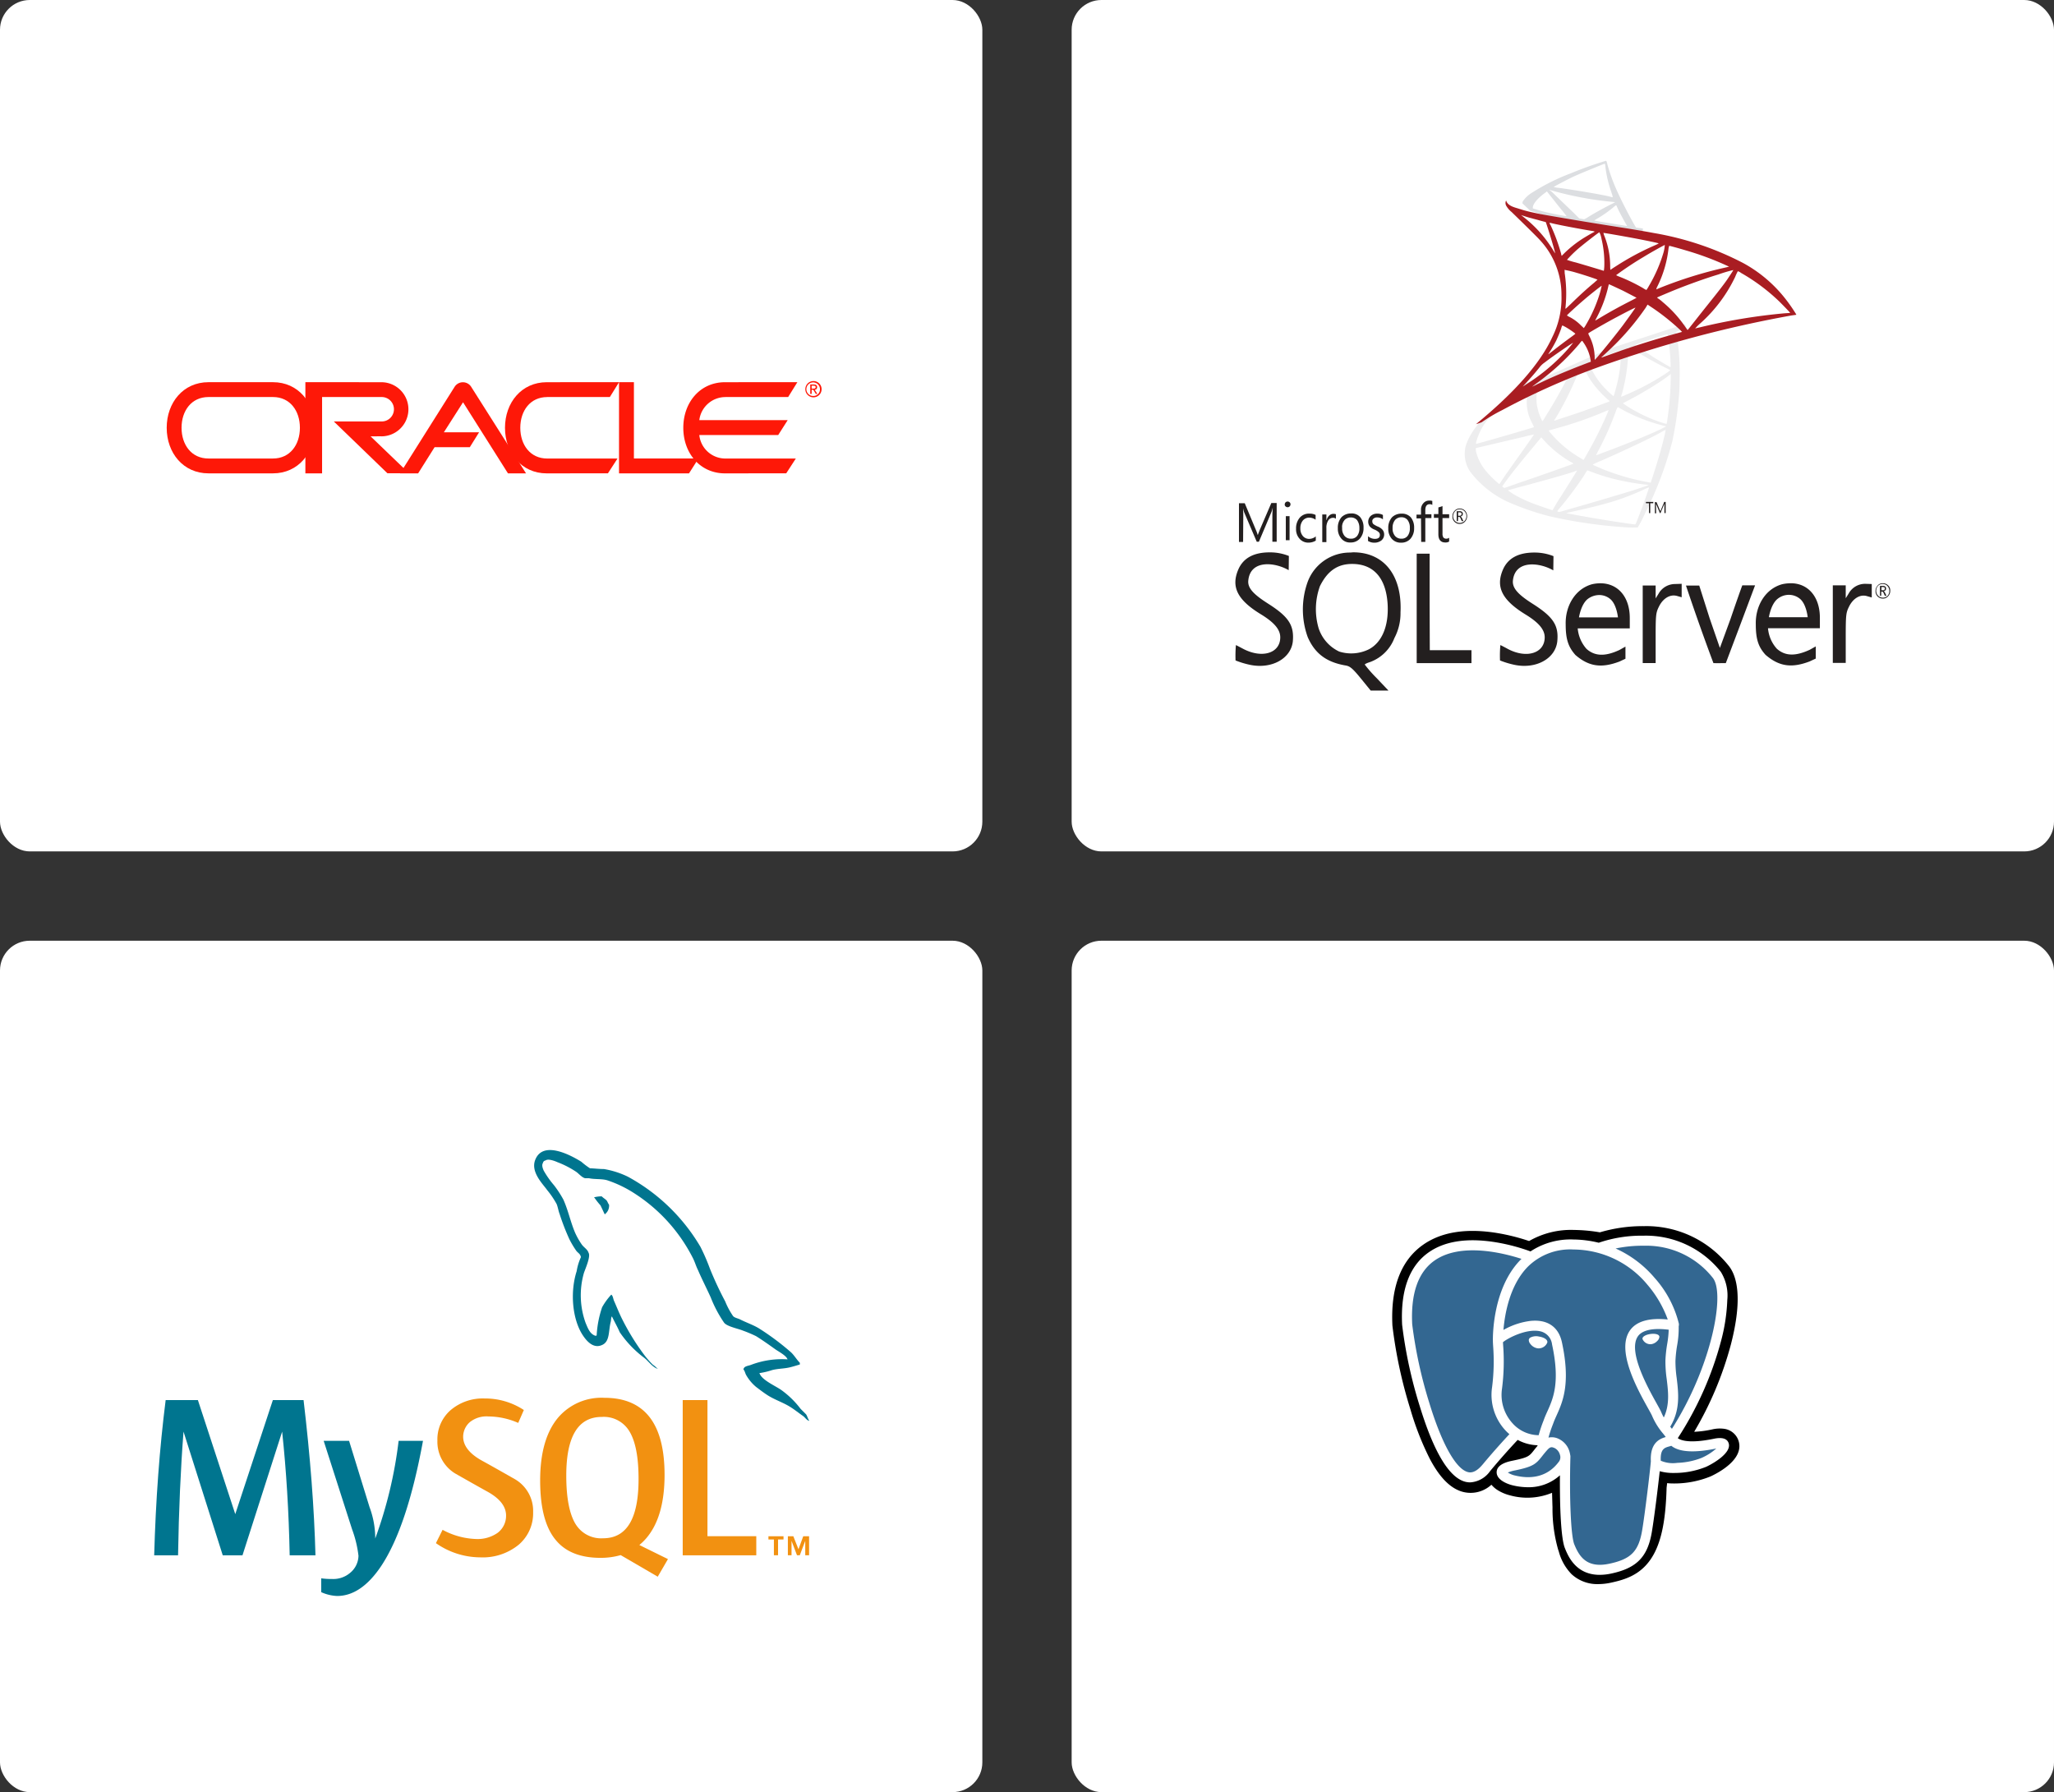<svg xmlns="http://www.w3.org/2000/svg" xmlns:xlink="http://www.w3.org/1999/xlink" width="345" height="301" viewBox="0 0 345 301"><rect x="0" y="0" width="345" height="301" fill="#333333" stroke="none"/><defs><linearGradient id="a" x1="-1.684" y1="-1.818" x2="-1.683" y2="-1.818" gradientUnits="objectBoundingBox"><stop offset="0" stop-color="#909ca9"/><stop offset="1" stop-color="#ededee"/></linearGradient><linearGradient id="b" x1="-3.591" y1="-2.94" x2="-3.589" y2="-2.94" gradientUnits="objectBoundingBox"><stop offset="0" stop-color="#939fab"/><stop offset="1" stop-color="#dcdee1"/></linearGradient><radialGradient id="c" cx="0.443" cy="0.439" r="0.128" gradientTransform="matrix(-0.69, -0.149, -0.208, 1.978, -2.333, 0.818)" gradientUnits="objectBoundingBox"><stop offset="0" stop-color="#ee352c"/><stop offset="1" stop-color="#a91d22"/></radialGradient><clipPath id="d"><rect width="64" height="68" transform="translate(0.283 -0.062)" fill="none"/></clipPath></defs><g transform="translate(-742 -1755)"><g transform="translate(922 1913)"><rect width="165" height="143" rx="5" fill="#fff"/></g><g transform="translate(742 1913)"><rect width="165" height="143" rx="5" fill="#fff"/></g><g transform="translate(922 1755)"><rect width="165" height="143" rx="5" fill="#fff"/></g><g transform="translate(742 1755)"><rect width="165" height="143" rx="5" fill="#fff"/></g><g transform="translate(881.903 1679.512)"><path d="M235.829,196.4l-12.834,4.2-11.178,4.936-3.121.828c-.8.764-1.624,1.529-2.548,2.293-.987.86-1.911,1.624-2.611,2.2a21.166,21.166,0,0,0-2.548,2.516,11.138,11.138,0,0,0-1.879,3.185,5.273,5.273,0,0,0,.764,4.809,16.816,16.816,0,0,0,7.006,5.255,45.246,45.246,0,0,0,6.178,2.07,81.278,81.278,0,0,0,13.153,1.879,13.6,13.6,0,0,0,1.688,0,22.394,22.394,0,0,0,1.242-2.388,60.79,60.79,0,0,0,4.554-12.038,59.4,59.4,0,0,0,1.178-8.344c.064-.955.1-4.108.032-5.159a42.72,42.72,0,0,0-.478-4.554c-.032-.191-.064-.382-.032-.382a16.2,16.2,0,0,1,1.752-.51l-.318-.8Zm-2.93,1.72a32.408,32.408,0,0,1,.51,4.873,3.829,3.829,0,0,1,0,.669c-.064,0-1.624-.924-2.771-1.624-.955-.605-2.8-1.847-3.089-2.07-.1-.064-.1-.064.7-.35C229.587,199.139,232.771,198.12,232.9,198.12Zm-6.56,2.166a3.345,3.345,0,0,1,.86.446,63.027,63.027,0,0,0,5.892,3.28c.35.159.382.1-.414.669a40.768,40.768,0,0,1-6.656,3.567,9.146,9.146,0,0,1-.892.382,1.477,1.477,0,0,1,.127-.541,30.163,30.163,0,0,0,1.051-6.815c-.064-.987-.064-.987.032-.987Zm-1.338.51a17.871,17.871,0,0,1-.064,2.834,23.983,23.983,0,0,1-.892,4.236,2.84,2.84,0,0,1-.223.669,16.26,16.26,0,0,1-1.815-1.752,12.7,12.7,0,0,1-1.783-2.611,9.573,9.573,0,0,1-.541-1.306C219.841,202.738,224.969,200.763,225,200.795Zm-6.338,2.484h0a.6.6,0,0,1,.159.35,12.257,12.257,0,0,0,1.624,2.866,18.421,18.421,0,0,0,2.229,2.42c.223.191.446.382.478.414.064.064.064.064-1.5.637-1.847.7-3.822,1.4-6.115,2.134-.541.191-1.083.35-1.624.541-.1.032-.064-.032.191-.414a51.541,51.541,0,0,0,3.822-7.739c.159-.414.318-.86.35-.955a.357.357,0,0,1,.223-.255C218.568,203.311,218.631,203.279,218.663,203.279Zm-1.943.8c.032.032-.478,1.051-.955,2.006-.955,1.847-1.975,3.631-3.344,5.828-.223.382-.446.732-.478.764-.064.064-.064.064-.223-.255a8.558,8.558,0,0,1-.732-2.261,8.092,8.092,0,0,1,.064-2.9c.127-.605.127-.605.414-.732C212.644,205.922,216.657,204.043,216.72,204.075Zm16.72.7v.414a51.144,51.144,0,0,1-.573,7.293,3.841,3.841,0,0,1-.127.7s-.287-.064-.605-.159a23.5,23.5,0,0,1-4.459-1.911,16.273,16.273,0,0,1-2.261-1.4s.414-.223.892-.478a58.64,58.64,0,0,0,5.318-3.121c.605-.382,1.5-1.051,1.688-1.21ZM209.4,207.642c.032,0,.032.064-.032.414a9.892,9.892,0,0,0-.1,1.051,7.268,7.268,0,0,0,.86,3.885c.191.382.35.732.35.732-.064.064-6.5,1.943-8.5,2.484-.605.159-1.115.318-1.178.318-.064.032-.064,0-.064-.159a10.19,10.19,0,0,1,2.834-4.873,13.029,13.029,0,0,1,3.185-2.452c.987-.51,2.484-1.369,2.643-1.4Zm15.127,2.707s.255.127.51.287a29.019,29.019,0,0,0,7.42,2.9l.223.064-.318.159c-1.306.732-5.541,2.484-9.873,4.108-.637.223-1.242.478-1.369.51a.55.55,0,0,1-.223.064s.159-.35.382-.764a49.947,49.947,0,0,0,3.057-6.943,3.413,3.413,0,0,0,.191-.382Zm-1.529.51a4.253,4.253,0,0,1-.159.446,63.476,63.476,0,0,1-3.376,6.783c-.35.637-.669,1.146-.669,1.146s-.287-.159-.637-.382a19.222,19.222,0,0,1-5.064-4.331l-.159-.223.892-.255a63.716,63.716,0,0,0,8.535-2.93A6,6,0,0,1,222.994,210.859Zm9.586,3.344h0c0,.223-.478,2.229-.892,3.662-.35,1.21-.637,2.166-1.178,3.853-.223.732-.446,1.338-.446,1.338a.317.317,0,0,1-.127-.032,38.728,38.728,0,0,1-7.9-2.229c-.669-.287-1.656-.7-1.72-.764a9.247,9.247,0,0,1,1.306-.605c4.427-1.943,8.981-4.108,10.573-5.064A1.891,1.891,0,0,1,232.58,214.2Zm-22.134.764c.032.032-1.21,1.783-2.93,4.2-.605.86-1.306,1.847-1.561,2.2-.255.382-.669.955-.892,1.306l-.414.637-.446-.382a16.574,16.574,0,0,1-1.815-1.847,8.187,8.187,0,0,1-1.624-3.121c-.1-.478-.1-.7,0-.732.159-.032,2.739-.637,5.159-1.21,1.338-.318,2.9-.669,3.471-.828C209.969,215.062,210.415,214.967,210.447,214.967Zm1.242.478.318.35a18.708,18.708,0,0,0,4.554,3.726c.318.159.541.318.51.35-.064.064-5.987,2.166-8.758,3.089-1.529.541-2.8.987-2.834.987l-.191-.127-.159-.127.287-.414c.924-1.306,2.07-2.771,4.554-5.764l1.72-2.07Zm7.739,5.541s.446.159.955.35a33.7,33.7,0,0,0,3.6,1.115,42.735,42.735,0,0,0,5.446.955c.223.032.318.032.287.064-.064.032-1.5.51-2.548.86-1.656.51-6.752,2.038-10.923,3.217-.764.223-1.433.414-1.465.414a.723.723,0,0,1-.414-.1,4.286,4.286,0,0,1,.51-.637,61.6,61.6,0,0,0,3.949-5.287A9.2,9.2,0,0,1,219.427,220.986Zm-1.72.032s-.669,1.115-1.879,3.025c-.51.8-1.083,1.72-1.306,2.038-.191.318-.478.8-.637,1.083l-.287.51-.159-.032c-.35-.1-2.8-.955-3.439-1.21a21.578,21.578,0,0,1-2.261-1.051,10.047,10.047,0,0,1-1.656-1.051c.032,0,1.338-.382,2.962-.8,4.236-1.146,6.592-1.815,8.153-2.325A2.812,2.812,0,0,1,217.708,221.018Zm12.07,2.834h0c.064.1-1.529,4.459-2.1,5.828-.127.318-.159.382-.255.382-.159,0-2.452-.318-3.822-.541-2.42-.382-6.465-1.083-7.484-1.306l-.223-.064,1.433-.318c3.121-.7,4.586-1.083,6.115-1.529a41.916,41.916,0,0,0,5.7-2.2A6,6,0,0,1,229.778,223.852Z" transform="translate(-92.718 -66.499)" fill="url(#a)"/><path d="M243.413,102.5a62.054,62.054,0,0,0-5.892,2.1,35.134,35.134,0,0,0-6.752,3.408,4.955,4.955,0,0,0-1.306,1.306,1.131,1.131,0,0,0-.064.318l1.306,1.242,3.089.987,7.357,1.306,8.408,1.433.1-.732h-.064l-1.115-.159-.223-.382c-1.146-2.006-2.42-4.522-3.153-6.21a29.569,29.569,0,0,1-1.4-3.917c-.159-.669-.191-.7-.287-.7Zm-.159.478h0a2.157,2.157,0,0,1,.1.605,19.347,19.347,0,0,0,.955,4.076c.35,1.083.35,1.019-.064.892-.987-.287-5.414-1.051-8.631-1.5a5.063,5.063,0,0,1-.955-.159c-.032-.032,2.325-1.274,3.344-1.752C239.336,104.537,243,103.04,243.253,102.976Zm-9.363,4.363.382.127a56.965,56.965,0,0,0,10.1,1.911c.318.032.605.064.605.064a5.766,5.766,0,0,1-.605.318c-1.369.7-2.9,1.529-3.949,2.2a5.262,5.262,0,0,1-.637.35c-.032,0-.255-.032-.446-.064l-.382-.064-.955-.955c-1.72-1.656-3.057-2.93-3.567-3.439Zm-.382.287,1.369,1.72c.732.955,1.5,1.847,1.656,2.07.159.191.287.382.287.382-.032.032-1.974-.35-2.994-.573a20.831,20.831,0,0,1-2.134-.573l-.541-.159v-.127c0-.637.828-1.624,2.229-2.611Zm11.624,2.325c.032,0,.1.1.191.35.318.732,1.369,2.675,1.624,3.057.064.127.223.127-1.147-.1-3.28-.541-4.331-.7-4.331-.732,0,0,.1-.064.223-.159a20.4,20.4,0,0,0,2.962-2.038,4.641,4.641,0,0,1,.478-.382Z" transform="translate(-113.595)" fill="url(#b)"/><path d="M218.964,123.4a.948.948,0,0,0,0,.86,3.8,3.8,0,0,0,.924,1.083s4.331,4.2,4.841,4.809a13.514,13.514,0,0,1,3.535,9.2,14.666,14.666,0,0,1-1.529,6.974q-3.01,6.592-12.834,14.65l.955-.318a27.709,27.709,0,0,1,3.439-2.038,120.773,120.773,0,0,1,16.019-7.166,201.034,201.034,0,0,1,32.516-8.726l.892-.127-.127-.223a27.506,27.506,0,0,0-1.943-2.739,22.893,22.893,0,0,0-6.879-5.732,50.932,50.932,0,0,0-14.968-5.032c-1.178-.223-3.758-.669-5.86-.987-4.459-.7-7.325-1.178-10.478-1.72-1.146-.191-2.834-.478-3.949-.732a23.382,23.382,0,0,1-2.58-.7C220.174,124.515,219.187,124.228,218.964,123.4Zm2.516,2.452s.159.064.382.127c.382.127.86.287,1.4.414.414.127.86.223,1.274.35.573.159,1.083.287,1.083.287.064.064,1.051,3.217,1.369,4.395.127.446.223.86.223.86a3.3,3.3,0,0,1-.255-.382,20.751,20.751,0,0,0-5-5.669C221.671,126.011,221.48,125.852,221.48,125.852Zm4.777,1.306a3.005,3.005,0,0,1,.51.1c1.656.382,4.618.924,6.5,1.242a2.538,2.538,0,0,1,.573.127c0,.032-.127.1-.255.159-.318.159-1.624.924-2.038,1.21a19.131,19.131,0,0,0-2.739,2.2l-.51.51a1.831,1.831,0,0,1-.1-.382,30.855,30.855,0,0,0-1.752-4.745c-.127-.191-.223-.414-.191-.414Zm8.376,1.592a3.608,3.608,0,0,1,.35,1.083,17.4,17.4,0,0,1,.478,4.459,6.915,6.915,0,0,1-.064.828l-.032.1-.51-.159c-1.051-.318-2.739-.828-4.172-1.242a12.751,12.751,0,0,1-1.5-.446,21.08,21.08,0,0,1,1.72-1.72C231.894,130.788,234.569,128.718,234.632,128.75Zm.669.1c.032-.032,4.013.669,5.828,1.019,1.338.255,3.312.669,3.439.732.064.032-.159.127-.8.414a45.114,45.114,0,0,0-6.369,3.439c-.51.318-.924.605-.924.605s-.032-.287-.032-.605a13.853,13.853,0,0,0-1.051-5.287C235.365,129.005,235.3,128.878,235.3,128.846Zm10.318,2.038a6.122,6.122,0,0,1-.223,1.274,24.8,24.8,0,0,1-2.452,5.605,5.676,5.676,0,0,1-.414.669,2.889,2.889,0,0,1-.573-.318,30,30,0,0,0-3.79-1.847,5.142,5.142,0,0,1-.732-.318,55.456,55.456,0,0,1,4.713-3.121C243.454,132.031,245.588,130.852,245.62,130.884Zm.732.127c.1,0,1.847.478,2.771.764a50,50,0,0,1,6.592,2.42l.7.318-.51.127a71.049,71.049,0,0,0-11.178,3.471c-.287.127-.541.223-.541.223a1.645,1.645,0,0,1,.191-.51,19.126,19.126,0,0,0,1.879-6.465,3.254,3.254,0,0,0,.1-.35Zm-17.579,4.045a17.662,17.662,0,0,1,2.1.51c1.115.318,3.439,1.083,3.439,1.146,0,0-.255.223-.573.51-1.274,1.051-2.484,2.166-3.949,3.6-.446.414-.8.764-.828.764s-.032-.064-.032-.127a22.972,22.972,0,0,0-.127-5.86A4.232,4.232,0,0,0,228.773,135.056Zm28.344.032c.032.032-.637,1.019-1.019,1.592-.573.828-1.433,1.943-3.376,4.363-1.019,1.274-2.166,2.739-2.548,3.217s-.7.892-.732.892c0,0-.127-.159-.287-.382a20.2,20.2,0,0,0-3.917-4.331,5.307,5.307,0,0,0-.732-.573,1.49,1.49,0,0,1-.191-.159c0-.032,1.656-.732,2.9-1.242,2.2-.892,5.191-1.975,7.42-2.643A22.569,22.569,0,0,1,257.116,135.088Zm.764.191a1.715,1.715,0,0,1,.541.287,32.376,32.376,0,0,1,6.5,4.873c.51.51,1.783,1.815,1.752,1.847,0,0-.446.032-.955.064a97.214,97.214,0,0,0-14.331,2.389c-.35.064-.637.159-.669.159a8.258,8.258,0,0,1,.828-.828,24.746,24.746,0,0,0,5.892-7.834,7.466,7.466,0,0,1,.446-.955Zm-21.624,2.2c.127.032,1.4.637,2.357,1.083.86.446,2.2,1.146,2.261,1.178,0,0-.446.255-1.019.541-1.815.924-3.376,1.783-5.032,2.771-.478.287-.86.51-.86.51-.032,0-.032-.032.223-.51a21.5,21.5,0,0,0,1.974-5.35C236.193,137.572,236.225,137.476,236.257,137.476Zm-1.242.255a14.875,14.875,0,0,1-.51,1.879,23.924,23.924,0,0,1-1.72,3.949c-.159.287-.382.669-.51.892l-.255.382-.541-.51a7.594,7.594,0,0,0-1.815-1.338,1.843,1.843,0,0,1-.478-.287c0-.064,1.656-1.592,2.93-2.675C233.04,139.228,234.983,137.7,235.015,137.731Zm7.707,3.153.478.318a36.351,36.351,0,0,1,3.344,2.484c.541.446,1.624,1.4,1.847,1.656l.127.127-.8.223c-4.459,1.242-7.866,2.325-11.879,3.79-.446.159-.828.287-.86.287-.064,0-.1.064.892-.86a43.774,43.774,0,0,0,6.529-7.484Zm-2.038.51c.032.032-1.306,1.879-2.1,2.962-.955,1.274-2.643,3.376-3.79,4.745a12.748,12.748,0,0,1-.924,1.051c-.032,0-.032-.127-.032-.35a7.972,7.972,0,0,0-.828-3.5c-.223-.446-.255-.541-.223-.605.191-.159,2.994-1.783,4.809-2.739,1.178-.637,3.057-1.592,3.089-1.561Zm-12.261,2.994c.032,0,.255.127.51.255a13.623,13.623,0,0,1,1.656,1.115c.032.032-.223.223-.573.478-.924.669-2.325,1.72-3.121,2.357-.86.669-.892.7-.8.541A21.451,21.451,0,0,0,227.4,146.9c.287-.637.605-1.369.828-2.038A1.2,1.2,0,0,1,228.422,144.387Zm3.28,2.58c.064,0,.1.064.382.478a7.064,7.064,0,0,1,1.083,2.834l.032.191-1.338.51c-2.389.924-4.586,1.847-6.051,2.516-.414.191-1.146.541-1.624.764-.478.255-.86.414-.86.414s.287-.223.669-.51a39.513,39.513,0,0,0,7.293-6.72,2.521,2.521,0,0,1,.414-.478Zm-1.5.35a25.294,25.294,0,0,1-1.815,2.07,33.044,33.044,0,0,1-6.019,4.873c-.287.191-.541.35-.573.382-.064.032.032-.064,1.019-1.146.637-.7,1.115-1.274,1.688-1.975a3.772,3.772,0,0,1,.955-.924C226.862,149.514,230.142,147.285,230.206,147.317Z" transform="translate(-105.893 -14.245)" fill="url(#c)"/><path d="M87.347,306.094c-.181,0-.332.032-.513.032a7.563,7.563,0,0,0-7.086,4.9,13.685,13.685,0,0,0,0,9.3c1.206,2.771,3.166,4.236,6.422,4.777.694.127,1.146.51,2.5,2.166l1.658,2.038h2.985l-1.99-2.1a21.607,21.607,0,0,1-1.99-2.261c0-.1.422-.287.935-.446a6.951,6.951,0,0,0,4.04-4.013,8.908,8.908,0,0,0,1.025-4.3c.3-6.242-2.8-10.127-7.99-10.1ZM89.971,322.4a6.7,6.7,0,0,1-4.945.35,6.605,6.605,0,0,1-3.437-3.885,11.363,11.363,0,0,1,.211-7.1c1.266-2.548,2.955-3.726,5.4-3.726,3.618,0,5.7,2.357,5.97,6.752.211,3.694-.965,6.465-3.2,7.611Zm51.59-10.987A3.182,3.182,0,0,0,138.7,313l-.513.828v-2.166h-2.171v13.025h2.171v-4.172c0-3.822.03-4.267.543-5.287.693-1.433,1.9-2.134,3.045-1.815l.784.223v-2.261l-1,.032Zm-12.724-.127a6.536,6.536,0,0,0-1.327.159c-2.895.8-4.523,3.726-4.432,6.752,0,2.516.452,3.79,1.628,5.127,2.352,2.038,4.493,2.2,7.387,1.115.482-.223,1.025-.478,1.025-.478v-2.038l-1.025.573c-2.322,1.083-4.1,1.083-5.518-.191a5.966,5.966,0,0,1-1.477-3.439h8.744v-1.752c0-3.6-2.05-5.86-5.005-5.828Zm-3.528,5.732s.332-2.229,1.508-3.121a3.254,3.254,0,0,1,1.9-.637,2.86,2.86,0,0,1,1.839.669c1.085.892,1.3,3.089,1.3,3.089Zm-52.284-2.357c-2.352-1.5-3.407-2.58-3.256-3.853.362-3.535,4.493-3.057,6.784-1.72l.03-2.389a8.514,8.514,0,0,0-3.076-.605c-2.774-.032-4.583.924-5.427,2.9-1.236,2.9-.151,5.1,3.829,7.516,2.231,1.369,3.226,2.548,3.226,3.853,0,2.675-3.045,3.6-6.211,1.943-.663-.35-1.206-.637-1.236-.637a20.555,20.555,0,0,0-.06,2.58,14.793,14.793,0,0,0,2.412.732c3.618.764,6.875-1.019,7.206-3.917.241-2.739-.694-4.172-4.221-6.4Zm87.743-3.376a6.536,6.536,0,0,0-1.327.159c-2.895.8-4.523,3.726-4.432,6.752,0,2.516.452,3.79,1.628,5.1,2.352,2.038,4.493,2.229,7.417,1.115.482-.223,1.025-.478,1.025-.478V321.89l-1.025.573c-2.352,1.083-4.1,1.083-5.518-.191a5.878,5.878,0,0,1-1.477-3.439h8.714v-1.752c0-3.6-2.05-5.86-5.005-5.8Zm-3.558,5.7s.332-2.229,1.508-3.121a3.025,3.025,0,0,1,1.869-.637,2.92,2.92,0,0,1,1.839.669c1.086.892,1.3,3.089,1.3,3.089Zm-39.741-2.293c-2.352-1.5-3.377-2.58-3.256-3.853.362-3.535,4.493-3.057,6.784-1.72l.03-2.389a8.515,8.515,0,0,0-3.076-.605c-2.774-.032-4.583.924-5.427,2.9-1.236,2.9-.121,5.1,3.829,7.516,2.231,1.369,3.2,2.548,3.2,3.822,0,2.675-3.045,3.631-6.211,1.943-.633-.35-1.206-.637-1.236-.637a20.555,20.555,0,0,0-.06,2.58,14.793,14.793,0,0,0,2.412.732c3.618.764,6.875-1.019,7.206-3.917.271-2.707-.663-4.14-4.191-6.369Zm56.023-3.312a3.149,3.149,0,0,0-2.864,1.592l-.513.828v-2.166h-2.171v13.025h2.171v-4.14c0-3.822.03-4.267.543-5.287.693-1.433,1.9-2.134,3.045-1.783l.784.223v-2.261l-1-.032Zm-73.27,3.248v-8.312H98.052v18.376h9.2v-2.166h-7l-.03-7.9Zm50.565,2.58-1.809,4.936-1.719-4.968-1.749-5.509H143.28c1.447,4.331,3.015,8.758,4.613,13.025.693.032,1.387,0,2.081,0l2.442-6.465,2.472-6.592h-2.141c-.03.032-.965,2.643-1.96,5.573Zm-45.5-15.892a1.13,1.13,0,0,0,.874-.382,1.36,1.36,0,0,0,0-1.847,1.221,1.221,0,0,0-.874-.35,1.087,1.087,0,0,0-.874.382,1.313,1.313,0,0,0-.362.924,1.211,1.211,0,0,0,.362.924,1.172,1.172,0,0,0,.874.35Zm-.784-2.134a.994.994,0,0,1,.784-.318,1.037,1.037,0,0,1,.784.318,1.135,1.135,0,0,1,.332.828,1.189,1.189,0,0,1-.332.828,1.124,1.124,0,0,1-1.568,0,1.189,1.189,0,0,1-.332-.828A1.341,1.341,0,0,1,104.5,299.183Zm.513.955h.151c.09,0,.211.1.271.287l.181.414h.271l-.211-.446c-.09-.191-.181-.287-.271-.318a.564.564,0,0,0,.3-.159.461.461,0,0,0,.09-.287.421.421,0,0,0-.121-.318.6.6,0,0,0-.452-.127h-.452v1.656h.211l.03-.7Zm0-.764h.211a.62.62,0,0,1,.3.064c.06.032.06.1.06.223,0,.191-.121.287-.332.287h-.241v-.573Zm-36.092.605c0-.573-.03-1.019-.03-1.274h0a4.732,4.732,0,0,0,.181.669l2.111,4.936h.362l2.111-5a3.266,3.266,0,0,0,.181-.637h.03c-.03.51-.06.924-.06,1.274v4.363h.724v-6.5h-.9l-1.96,4.554c-.06.191-.181.446-.3.8h-.03a5.052,5.052,0,0,0-.271-.764l-1.9-4.554H68.2v6.5h.694l.03-4.363Zm7.146.032H76.7v4.045h-.633Zm.3-1.5a.44.44,0,0,0,.332-.127.467.467,0,0,0,.151-.35.416.416,0,0,0-.151-.35.5.5,0,0,0-.663,0,.525.525,0,0,0-.151.35.382.382,0,0,0,.151.35.44.44,0,0,0,.332.127Zm4.734,5.605v-.7a1.781,1.781,0,0,1-1.085.414,1.354,1.354,0,0,1-1.085-.478,1.885,1.885,0,0,1-.422-1.274,2,2,0,0,1,.422-1.338,1.4,1.4,0,0,1,1.085-.478,1.9,1.9,0,0,1,1.055.35v-.8a2.128,2.128,0,0,0-1.025-.223,2.04,2.04,0,0,0-1.658.7,2.746,2.746,0,0,0-.6,1.847,2.336,2.336,0,0,0,.573,1.656,1.931,1.931,0,0,0,1.508.669A2.392,2.392,0,0,0,81.106,304.12Zm1.779-2.134a2.248,2.248,0,0,1,.332-1.274.919.919,0,0,1,.724-.414.705.705,0,0,1,.543.159v-.764a1.329,1.329,0,0,0-.422-.064,1.021,1.021,0,0,0-.663.255,1.586,1.586,0,0,0-.482.8h-.03v-.955h-.693v4.65h.693v-2.389Zm4.04,2.452a2.033,2.033,0,0,0,1.6-.669,2.63,2.63,0,0,0,.6-1.783,2.706,2.706,0,0,0-.543-1.783,1.846,1.846,0,0,0-1.538-.637,2.226,2.226,0,0,0-1.6.605,2.643,2.643,0,0,0-.633,1.879,2.5,2.5,0,0,0,.573,1.72,1.868,1.868,0,0,0,1.538.669Zm-1-3.758a1.416,1.416,0,0,1,1.055-.446,1.369,1.369,0,0,1,1.055.446,2.175,2.175,0,0,1,.392,1.338,2.013,2.013,0,0,1-.362,1.306,1.255,1.255,0,0,1-1.055.478,1.354,1.354,0,0,1-1.085-.478,1.907,1.907,0,0,1-.392-1.306A1.724,1.724,0,0,1,85.93,300.68Zm6.242,3.376a1.27,1.27,0,0,0,.422-.955,1.21,1.21,0,0,0-.332-.86,2.2,2.2,0,0,0-.814-.51,3.735,3.735,0,0,1-.663-.382.618.618,0,0,1-.181-.478.491.491,0,0,1,.211-.446.839.839,0,0,1,.573-.191,1.561,1.561,0,0,1,1,.318v-.732a1.854,1.854,0,0,0-.935-.223,1.6,1.6,0,0,0-1.116.382,1.338,1.338,0,0,0-.151,1.783,2.05,2.05,0,0,0,.784.51,2.35,2.35,0,0,1,.724.446.594.594,0,0,1,.181.446c0,.446-.271.669-.844.669a1.736,1.736,0,0,1-1.146-.446v.8a1.986,1.986,0,0,0,1.085.287,1.914,1.914,0,0,0,1.206-.414Zm3.347-4.459a2.226,2.226,0,0,0-1.6.605,2.643,2.643,0,0,0-.633,1.879,2.5,2.5,0,0,0,.573,1.72,1.97,1.97,0,0,0,1.568.669,2.033,2.033,0,0,0,1.6-.669,2.63,2.63,0,0,0,.6-1.783,2.706,2.706,0,0,0-.543-1.783,1.947,1.947,0,0,0-1.568-.637Zm1.387,2.42a2.013,2.013,0,0,1-.362,1.306,1.255,1.255,0,0,1-1.055.478,1.354,1.354,0,0,1-1.085-.478,1.907,1.907,0,0,1-.392-1.306,2.037,2.037,0,0,1,.422-1.369,1.416,1.416,0,0,1,1.055-.446,1.305,1.305,0,0,1,1.025.446,2.034,2.034,0,0,1,.392,1.369Zm1.9,2.325H99.5V300.33h1.025v-.637H99.5v-.7c0-.637.241-.987.724-.987a.7.7,0,0,1,.452.127v-.669a1.193,1.193,0,0,0-.513-.064,1.214,1.214,0,0,0-.935.382,1.559,1.559,0,0,0-.452,1.21v.764h-.754v.637h.754l.03,3.949Zm2.895-1.274c0,.892.392,1.369,1.146,1.369a1.093,1.093,0,0,0,.663-.159v-.637a.716.716,0,0,1-.452.159.643.643,0,0,1-.513-.191,1.189,1.189,0,0,1-.151-.669V300.33h1.116v-.637h-1.116v-1.369c-.241.1-.482.159-.693.223v1.115h-.754v.637h.754v2.771Zm75.531,8.567a1.221,1.221,0,0,0-.874-.35,1.087,1.087,0,0,0-.874.382,1.313,1.313,0,0,0-.362.924,1.26,1.26,0,0,0,.362.924,1.275,1.275,0,0,0,.874.35,1.13,1.13,0,0,0,.874-.382,1.26,1.26,0,0,0,.362-.924,1.112,1.112,0,0,0-.362-.924Zm-.09,1.752a.994.994,0,0,1-.784.318,1.037,1.037,0,0,1-.784-.318,1.189,1.189,0,0,1-.332-.828,1.164,1.164,0,0,1,.3-.828.994.994,0,0,1,.784-.318,1.037,1.037,0,0,1,.784.318,1.189,1.189,0,0,1,.332.828A1.163,1.163,0,0,1,177.141,313.387Zm-.633-.764a.924.924,0,0,0,.3-.159.461.461,0,0,0,.09-.287.421.421,0,0,0-.121-.318.6.6,0,0,0-.452-.127h-.452v1.656h.211v-.7h.151q.136,0,.271.287l.181.414h.271l-.211-.446a.7.7,0,0,0-.241-.318Zm-.151-.159h-.241v-.541h.211a.62.62,0,0,1,.3.064c.06.032.06.1.06.223-.03.191-.121.255-.332.255ZM137.068,299.5h.211v-1.656h.513v-.223h-1.236v.223h.513V299.5Zm1.176-1.242v-.382a.278.278,0,0,0,.06.191l.6,1.433H139l.6-1.433c.03-.032.03-.1.06-.191V299.5h.211v-1.879h-.241l-.543,1.306c0,.032-.06.127-.09.255h-.03a.436.436,0,0,0-.09-.223l-.543-1.306h-.271v1.879h.211l-.03-1.274Z" transform="translate(0 -137.833)" fill="#231f1f"/></g><g transform="translate(972.198 1957.387)"><g transform="translate(0.519 -0.326)" clip-path="url(#d)"><path d="M188.077,170.5a2.958,2.958,0,0,0-2.456-1.978,5.624,5.624,0,0,0-1.96.108,17.613,17.613,0,0,1-3.02.4,58.24,58.24,0,0,0,6.166-14.666c2.046-7.921.953-11.529-.325-13.161a17.691,17.691,0,0,0-14.265-6.712,25.28,25.28,0,0,0-7.415,1.039,27.606,27.606,0,0,0-4.336-.4,14.1,14.1,0,0,0-7.553,1.861,34.446,34.446,0,0,0-5.334-1.339c-5.216-.856-9.419-.189-12.494,1.983-3.723,2.63-5.449,7.2-5.13,13.582a78.056,78.056,0,0,0,3.02,14.038,48.485,48.485,0,0,0,3.251,8.3c1.6,3.04,3.321,4.831,5.249,5.474a5.159,5.159,0,0,0,5.107-1.107,4.466,4.466,0,0,0,1.074.924,7.148,7.148,0,0,0,2.027.854,10.884,10.884,0,0,0,7.085-.422c.013.368.023.72.031,1.023.014.493.027.975.045,1.427a24.994,24.994,0,0,0,.946,7.09c.034.091.079.231.127.378a8.535,8.535,0,0,0,2.127,3.747,6.345,6.345,0,0,0,4.488,1.669,10.085,10.085,0,0,0,2.1-.233c2.242-.481,4.789-1.213,6.631-3.836,1.742-2.48,2.588-6.215,2.742-12.1.02-.166.038-.325.056-.477l.037-.311.41.036.106.007a16.236,16.236,0,0,0,6.791-1.177c1.355-.629,5.7-2.922,4.675-6.017" transform="translate(-126.794 -130.613)"/><path d="M275.293,262.248c-6.791,1.4-7.258-.9-7.258-.9,7.17-10.639,10.167-24.143,7.581-27.449-7.057-9.016-19.271-4.752-19.475-4.641l-.065.012a24.22,24.22,0,0,0-4.531-.472,11.19,11.19,0,0,0-7.172,2.147s-21.79-8.977-20.777,11.29c.216,4.311,6.18,32.623,13.293,24.072,2.6-3.127,5.112-5.771,5.112-5.771a6.594,6.594,0,0,0,4.307,1.1l.122-.1a4.746,4.746,0,0,0,.049,1.217c-1.833,2.048-1.294,2.407-4.957,3.161-3.707.764-1.529,2.124-.108,2.48a7.532,7.532,0,0,0,8.406-2.73l-.107.43c.718.575,1.222,3.741,1.138,6.611s-.141,4.84.425,6.379,1.13,5,5.946,3.97c4.024-.862,6.109-3.1,6.4-6.825.206-2.65.672-2.258.7-4.628l.374-1.122c.431-3.592.068-4.752,2.548-4.212l.6.053a13.733,13.733,0,0,0,5.615-.945c3.018-1.4,4.808-3.74,1.832-3.125h0" transform="translate(-217.915 -221.755)" fill="#336791"/><path d="M982.839,805.781a2.107,2.107,0,0,0-1.447.206.531.531,0,0,0-.22.353,1.031,1.031,0,0,0,.25.675,1.891,1.891,0,0,0,1.2.749,1.365,1.365,0,0,0,.192.013,1.557,1.557,0,0,0,1.474-1c.074-.533-.7-.889-1.451-.993m20.273.017c-.058-.418-.8-.537-1.508-.439s-1.389.417-1.332.836a1.432,1.432,0,0,0,1.331.882,1.275,1.275,0,0,0,.178-.012,1.716,1.716,0,0,0,.968-.53,1.067,1.067,0,0,0,.363-.736" transform="translate(-955.106 -783.371)" fill="#fff"/><path d="M245.432,228.685c-.259-.783-1.092-1.035-2.477-.749-4.111.848-5.584.261-6.067-.1A56.529,56.529,0,0,0,244.13,211.6a30.863,30.863,0,0,0,1.073-6.985,7.543,7.543,0,0,0-1.094-4.719,16.066,16.066,0,0,0-12.988-6.065,22.252,22.252,0,0,0-7.508,1.183,18.718,18.718,0,0,0-4.225-.543,12.2,12.2,0,0,0-7.239,2,32.318,32.318,0,0,0-5.883-1.543c-4.766-.767-8.553-.186-11.256,1.729-3.225,2.285-4.714,6.369-4.425,12.138a76.209,76.209,0,0,0,2.949,13.631c2.3,7.527,4.8,11.788,7.423,12.664a3.324,3.324,0,0,0,1.053.174,4.4,4.4,0,0,0,3.357-1.9q2.237-2.684,4.626-5.235a7.454,7.454,0,0,0,3.329.9c0,.03.005.061.008.091q-.3.357-.587.725c-.8,1.021-.972,1.233-3.56,1.766-.736.152-2.692.555-2.721,1.926-.031,1.5,2.312,2.127,2.579,2.194a11.045,11.045,0,0,0,2.681.348,7.8,7.8,0,0,0,5.37-2.005c-.045,5.34.178,10.6.819,12.2.525,1.313,1.808,4.52,5.86,4.52a9.4,9.4,0,0,0,1.969-.224c4.229-.907,6.066-2.776,6.776-6.9.38-2.2,1.033-7.461,1.339-10.282a8.287,8.287,0,0,0,2.382.294,14.182,14.182,0,0,0,5.409-1.031c1.528-.71,4.285-2.451,3.785-3.964m-10.071-19.062a17.107,17.107,0,0,1-.25,2.378,21.948,21.948,0,0,0-.3,2.791,21.164,21.164,0,0,0,.221,3.157c.253,2.105.513,4.273-.492,6.411a8.331,8.331,0,0,1-.445-.915c-.125-.3-.4-.789-.772-1.462-1.461-2.62-4.883-8.757-3.131-11.261.522-.745,1.846-1.512,5.17-1.1Zm-4.029-14.108a14.209,14.209,0,0,1,11.453,5.416c2.092,2.674-.212,14.841-6.882,25.338l-.2-.255-.084-.105c1.724-2.847,1.387-5.663,1.087-8.16a19.577,19.577,0,0,1-.21-2.9,20.558,20.558,0,0,1,.281-2.589,16.348,16.348,0,0,0,.263-3.205,1.327,1.327,0,0,0,.028-.452,17.994,17.994,0,0,0-4.1-7.72,18.489,18.489,0,0,0-6.524-4.905,22,22,0,0,1,4.9-.46m-27.258,36.767c-1.347,1.62-2.277,1.309-2.583,1.207-1.993-.665-4.306-4.878-6.346-11.559a75.515,75.515,0,0,1-2.878-13.224c-.258-5.155.992-8.748,3.715-10.679,4.431-3.142,11.715-1.261,14.642-.308-.042.042-.086.08-.127.123-4.8,4.851-4.689,13.139-4.677,13.645,0,.2.016.472.038.853a34.285,34.285,0,0,1-.174,6.926,8.76,8.76,0,0,0,2.309,7.332q.285.3.6.564c-.823.881-2.612,2.83-4.515,5.121m5.133-6.849a7.087,7.087,0,0,1-1.857-5.935,35.846,35.846,0,0,0,.188-7.259c-.012-.2-.023-.381-.029-.522.7-.622,3.953-2.364,6.272-1.833a2.552,2.552,0,0,1,1.971,2.2c1.387,6.417.184,9.091-.784,11.241-.2.443-.388.861-.548,1.294l-.125.335a21.94,21.94,0,0,0-.791,2.38,5.987,5.987,0,0,1-4.3-1.9Zm.243,8.654a3.722,3.722,0,0,1-1.123-.483,5.483,5.483,0,0,1,1.2-.356c3.045-.627,3.516-1.069,4.543-2.373.235-.3.5-.638.872-1.051h0c.551-.617.8-.512,1.259-.322a1.781,1.781,0,0,1,.877,1.128,1.255,1.255,0,0,1-.107,1.055c-2.146,3-5.272,2.965-7.517,2.4m15.938,14.831c-3.726.8-5.045-1.1-5.914-3.276-.561-1.4-.837-7.729-.641-14.716a.843.843,0,0,0-.036-.267,3.52,3.52,0,0,0-.1-.494,3.411,3.411,0,0,0-1.85-2.219,2.61,2.61,0,0,0-1.7-.206,20.573,20.573,0,0,1,.733-2.2l.125-.337c.141-.38.318-.773.506-1.19,1.012-2.249,2.4-5.329.894-12.287-.564-2.606-2.445-3.879-5.3-3.583a12.226,12.226,0,0,0-4.056,1.263c-.168.085-.321.167-.465.247.218-2.626,1.041-7.533,4.119-10.638a10.115,10.115,0,0,1,7.665-2.868,16.247,16.247,0,0,1,12.414,5.932,18.839,18.839,0,0,1,3.4,5.825c-3.141-.319-5.277.3-6.36,1.849-2.356,3.368,1.289,9.9,3.04,13.045.321.576.6,1.073.686,1.285a11.666,11.666,0,0,0,1.848,2.979c.165.206.326.407.448.582-.951.274-2.66.908-2.5,4.075-.126,1.589-1.019,9.03-1.472,11.659-.6,3.473-1.877,4.767-5.47,5.537Zm15.551-17.8a12.27,12.27,0,0,1-4.147.863,5.2,5.2,0,0,1-2.782-.358c-.1-1.974.639-2.18,1.416-2.4.122-.034.241-.068.356-.108.072.058.15.116.236.173,1.373.906,3.821,1,7.278.29l.038-.008a9.308,9.308,0,0,1-2.4,1.546" transform="translate(-185.794 -188.35)" fill="#fff"/></g></g><g transform="translate(767.898 1948.155)"><path d="M27.109,73.892h-4.35q-.22-11.012-1.266-20.777h0L14.83,73.892H11.517L4.928,53.115h0Q4.2,62.466,4.01,73.892H0q.385-13.9,1.927-26.072H7.342l6.277,19.152h0L19.932,47.82H25.09q1.689,14.243,2,26.072ZM27.109,73.892Z" transform="translate(0 -5.819)" fill="#00758f"/><path d="M48.577,55.27q-2.652,14.435-7.011,21.015-3.386,5.057-7.433,5.047a7.241,7.241,0,0,1-2.652-.642V78.368a12.893,12.893,0,0,0,1.835.11,4.35,4.35,0,0,0,3.038-1.046,3.79,3.79,0,0,0,1.386-2.854,19.06,19.06,0,0,0-1.074-4.442L31.893,55.27H36.16l3.432,11.122a15.039,15.039,0,0,1,.964,5.286A72.782,72.782,0,0,0,44.484,55.27ZM48.577,55.27Z" transform="translate(-3.426 -6.432)" fill="#00758f"/><path d="M69.416,66.636a6.938,6.938,0,0,1-2.423,5.451,9.562,9.562,0,0,1-6.506,2.12,13.05,13.05,0,0,1-7.4-2.386l1.12-2.239a12.627,12.627,0,0,0,5.58,1.542,5.864,5.864,0,0,0,3.671-1.037,3.579,3.579,0,0,0,1.413-2.9c0-1.542-1.074-2.863-3.056-3.974-1.835-1.009-5.506-3.1-5.506-3.1A6.231,6.231,0,0,1,53.338,54.6a6.506,6.506,0,0,1,2.221-5.121,8.314,8.314,0,0,1,5.717-1.955,11.811,11.811,0,0,1,6.58,1.936l-.945,2.166a12.609,12.609,0,0,0-5-1.083,4.469,4.469,0,0,0-3.083.918,3.258,3.258,0,0,0-1.165,2.478c0,1.542,1.1,2.882,3.129,4.01,1.835,1,5.58,3.139,5.58,3.139A6.155,6.155,0,0,1,69.416,66.6ZM69.416,66.636Z" transform="translate(-5.767 -5.795)" fill="#f29111"/><path d="M78.815,68.634c-1.046-1.7-1.578-4.423-1.578-8.177q0-9.856,5.974-9.847A5,5,0,0,1,87.8,52.96q1.588,2.542,1.578,8.112,0,9.929-5.965,9.92a5.02,5.02,0,0,1-4.588-2.349ZM94.3,74.48l-4.79-2.358A8.919,8.919,0,0,0,90.7,70.956q3.047-3.588,3.047-10.618,0-12.939-10.095-12.939a9.581,9.581,0,0,0-7.764,3.3Q72.85,54.3,72.85,61.283t2.7,10.095c1.633,1.927,4.111,2.9,7.424,2.9a12.077,12.077,0,0,0,3.4-.459L92.6,77.444l1.7-2.927ZM94.3,74.48Z" transform="translate(-8.021 -5.783)" fill="#f29111" fill-rule="evenodd"/><path d="M112.111,73.892H99.75V47.82h4.157V70.68h8.2v3.212Z" transform="translate(-10.976 -5.819)" fill="#f29111"/><path d="M116.367,75.934h.688V73.281h.918V72.74H115.44v.541h.918v2.652Zm5.249,0h.652V72.74h-.982l-.8,2.184-.863-2.184h-.918v3.194h.615V73.511h0l.918,2.423h.468l.918-2.423v2.423ZM121.616,75.934Z" transform="translate(-12.268 -7.87)" fill="#f29111"/><path d="M115.095,35.157a14.555,14.555,0,0,0-6.094.918c-.468.193-1.221.193-1.285.789.248.248.275.661.5,1.009a7.222,7.222,0,0,0,1.624,1.918c.661.5,1.321,1.009,2.019,1.45,1.221.753,2.606,1.193,3.79,1.955.7.44,1.386,1,2.083,1.477.34.248.56.661,1,.817V45.4c-.22-.284-.284-.7-.5-1.009l-.918-.918a15.133,15.133,0,0,0-3.267-3.184c-1.009-.7-3.212-1.643-3.616-2.753l-.064-.064a12.4,12.4,0,0,0,2.166-.514c1.074-.275,2.046-.211,3.139-.5.5-.128,1.009-.284,1.514-.44v-.284c-.569-.569-.973-1.321-1.569-1.835a43.039,43.039,0,0,0-5.185-3.873c-.973-.624-2.23-1.037-3.267-1.569-.376-.193-1-.284-1.221-.606a12.728,12.728,0,0,1-1.294-2.423,57.849,57.849,0,0,1-2.57-5.506,34.337,34.337,0,0,0-1.588-3.662A31.716,31.716,0,0,0,88.3,4.478a14.757,14.757,0,0,0-4.02-1.285c-.78,0-1.569-.1-2.349-.128a12.3,12.3,0,0,1-1.45-1.1c-1.835-1.138-6.424-3.588-7.727-.349-.844,2.056,1.257,4.065,1.982,5.1a15,15,0,0,1,1.6,2.358c.22.541.284,1.11.5,1.67a38.271,38.271,0,0,0,1.633,4.221,15.471,15.471,0,0,0,1.165,1.955c.248.349.688.5.78,1.074a9.085,9.085,0,0,0-.716,2.358c-1.138,3.561-.7,7.966.918,10.581.5.789,1.7,2.524,3.295,1.835,1.413-.56,1.1-2.358,1.514-3.928.092-.385,0-.633.211-.918v.055c.44.918.918,1.734,1.294,2.615a18.033,18.033,0,0,0,4.075,4.276c.753.569,1.349,1.542,2.294,1.89v-.055h-.064a3.671,3.671,0,0,0-.725-.633,14.968,14.968,0,0,1-1.633-1.89,39.682,39.682,0,0,1-3.515-5.736c-.5-.982-.918-2.056-1.349-3.028-.193-.376-.193-.918-.5-1.129A11.013,11.013,0,0,0,83.976,26.4a17.436,17.436,0,0,0-.918,4.754c-.128,0-.064,0-.128.064-1-.257-1.349-1.294-1.725-2.175a13.628,13.628,0,0,1-.284-8.406c.22-.661,1.165-2.753.78-3.368-.184-.606-.817-.918-1.156-1.422a11.718,11.718,0,0,1-1.129-2.01c-.753-1.771-1.138-3.717-1.946-5.506A17.656,17.656,0,0,0,75.891,5.91a15.4,15.4,0,0,1-1.725-2.45c-.156-.349-.376-.918-.128-1.294a.5.5,0,0,1,.44-.413c.413-.349,1.569.092,1.982.284a15.7,15.7,0,0,1,3.175,1.633c.44.312.918.918,1.468,1.065h.661c1.009.22,2.138.064,3.083.349a19.849,19.849,0,0,1,4.524,2.175,27.87,27.87,0,0,1,9.792,10.774c.385.716.541,1.386.918,2.138.661,1.542,1.477,3.12,2.138,4.588a20.969,20.969,0,0,0,2.23,4.221c.477.661,2.358,1.009,3.2,1.358a21.95,21.95,0,0,1,2.175.918c1.065.661,2.129,1.413,3.139,2.138.5.385,2.074,1.165,2.166,1.835ZM115.095,35.157Z" transform="translate(-8.738)" fill="#00758f" fill-rule="evenodd"/><path d="M83.884,8.48a4.772,4.772,0,0,0-1.294.165v.064h.064a11.525,11.525,0,0,0,1.009,1.285c.248.5.468,1.009.716,1.514l.064-.064A1.771,1.771,0,0,0,85.1,9.875c-.184-.22-.22-.44-.376-.661s-.6-.468-.844-.725ZM83.884,8.48Z" transform="translate(-8.699 -0.698)" fill="#00758f" fill-rule="evenodd"/></g><g transform="translate(657.879 1562.939)"><path d="M546.627,257h-2.5v15.321H555.88l1.593-2.5H546.627V257Z" transform="translate(-356.031 -0.753)" fill="#fe1808" fill-rule="evenodd"/><path d="M346.4,257.816l-9.177,14.563h3.034l2.768-4.4h5.916l1.555-2.5h-5.916l3.223-5.044,7.547,11.946h3.034l-9.253-14.6a1.648,1.648,0,0,0-2.731.038Z" transform="translate(-185.906 -0.811)" fill="#fe1808" fill-rule="evenodd"/><path d="M444.636,259.49H455.16l1.552-2.5L444.56,257c-4.228,0-7.011,3.428-7.011,7.656s2.783,7.656,7.011,7.656l10.28-.012,1.609-2.482H444.636c-2.851,0-4.517-2.311-4.517-5.162s1.666-5.162,4.517-5.162Z" transform="translate(-268.607 -0.744)" fill="#fe1808" fill-rule="evenodd"/><path d="M129.978,257.023H119.132c-4.228,0-7.011,3.428-7.011,7.656s2.783,7.656,7.011,7.656h10.846c4.228,0,7.011-3.428,7.011-7.656s-2.783-7.656-7.011-7.656Zm0,12.818H119.132c-2.851,0-4.517-2.311-4.517-5.162s1.667-5.162,4.517-5.162h10.846c2.851,0,4.517,2.311,4.517,5.162s-1.666,5.162-4.517,5.162Z" transform="translate(0 -0.771)" fill="#fe1808" fill-rule="evenodd"/><path d="M618.928,259.49h10.524l1.552-2.5L618.852,257c-4.228,0-7.011,3.428-7.011,7.656s2.783,7.656,7.011,7.656l10.279-.012,1.61-2.482H618.928a4.4,4.4,0,0,1-4.4-3.949h13.255l1.593-2.5H614.529a4.42,4.42,0,0,1,4.4-3.873Z" transform="translate(-412.949 -0.744)" fill="#fe1808" fill-rule="evenodd"/><path d="M257.984,266.1a4.545,4.545,0,1,0,0-9.09L245.223,257v15.321h2.806V259.5h9.955a2.051,2.051,0,1,1,0,4.1H250l9,8.7h3.623l-6.447-6.2,1.8-.006Z" transform="translate(-109.809 -0.753)" fill="#fe1808" fill-rule="evenodd"/><path d="M716.492,256.061a1.367,1.367,0,1,0,1.382,1.364,1.365,1.365,0,0,0-1.382-1.364Zm0,2.506a1.14,1.14,0,1,1,1.107-1.143,1.105,1.105,0,0,1-1.107,1.143Z" transform="translate(-495.753)" fill="#fe1808" fill-rule="evenodd"/><path d="M720.2,259.864a.41.41,0,0,0,.409-.434c0-.311-.184-.449-.557-.449h-.6v1.577h.239v-.684h.275l.416.684h.268l-.449-.695Zm-.51-.192v-.488h.326c.166,0,.343.036.343.231,0,.242-.181.257-.383.257Z" transform="translate(-499.238 -2.342)" fill="#fe1808" fill-rule="evenodd"/></g></g></svg>